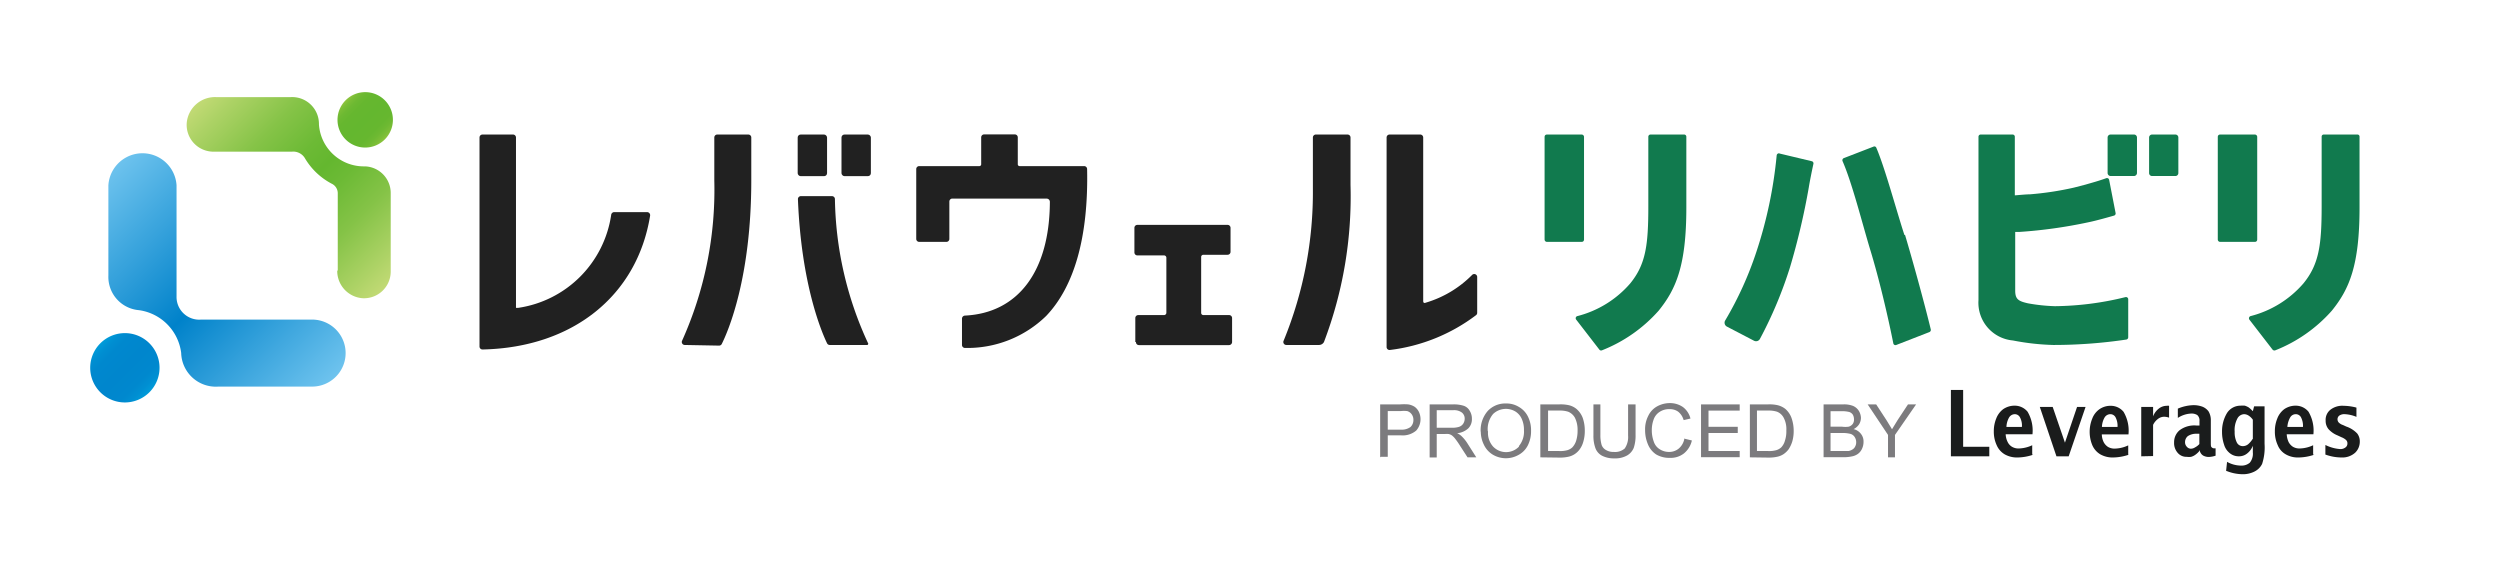 <svg xmlns="http://www.w3.org/2000/svg" xmlns:xlink="http://www.w3.org/1999/xlink" viewBox="0 0 194 44"><defs><style>.a{fill:#117a4e;}.b{fill:#212121;}.c{fill:url(#a);}.d{fill:url(#b);}.e{fill:url(#c);}.f{fill:url(#d);}.g{fill:#7c7b7e;}.h{fill:#1a1c1c;}</style><linearGradient id="a" x1="31.18" y1="-86.35" x2="16.69" y2="-71.86" gradientTransform="matrix(1, 0, 0, -1, 0, -65.26)" gradientUnits="userSpaceOnUse"><stop offset="0" stop-color="#c2da75"/><stop offset="0.09" stop-color="#acd265"/><stop offset="0.26" stop-color="#85c347"/><stop offset="0.41" stop-color="#6cba35"/><stop offset="0.49" stop-color="#64b72f"/><stop offset="0.58" stop-color="#6cba35"/><stop offset="0.73" stop-color="#85c347"/><stop offset="0.91" stop-color="#acd265"/><stop offset="1" stop-color="#c2da75"/></linearGradient><linearGradient id="b" x1="11.59" y1="-95.7" x2="7.79" y2="-91.9" gradientTransform="matrix(1, 0, 0, -1, 0, -65.26)" gradientUnits="userSpaceOnUse"><stop offset="0" stop-color="#009dda"/><stop offset="0" stop-color="#009bd9"/><stop offset="0.1" stop-color="#008fd2"/><stop offset="0.21" stop-color="#0088ce"/><stop offset="0.49" stop-color="#0086cd"/><stop offset="0.78" stop-color="#0088ce"/><stop offset="0.9" stop-color="#008fd2"/><stop offset="0.99" stop-color="#009bd9"/><stop offset="1" stop-color="#009dda"/></linearGradient><linearGradient id="c" x1="24.18" y1="-96.37" x2="7.39" y2="-79.57" gradientTransform="matrix(1, 0, 0, -1, 0, -65.26)" gradientUnits="userSpaceOnUse"><stop offset="0" stop-color="#6ec3ee"/><stop offset="0.49" stop-color="#0082ca"/><stop offset="1" stop-color="#6ec3ee"/></linearGradient><linearGradient id="d" x1="29.86" y1="-76.08" x2="26.82" y2="-73.04" gradientTransform="matrix(1, 0, 0, -1, 0, -65.26)" gradientUnits="userSpaceOnUse"><stop offset="0" stop-color="#8ec43e"/><stop offset="0" stop-color="#8bc33c"/><stop offset="0.07" stop-color="#79bd36"/><stop offset="0.15" stop-color="#6db932"/><stop offset="0.25" stop-color="#66b72f"/><stop offset="0.5" stop-color="#64b72f"/><stop offset="0.74" stop-color="#66b72f"/><stop offset="0.85" stop-color="#6db932"/><stop offset="0.93" stop-color="#79bd36"/><stop offset="0.99" stop-color="#8bc33c"/><stop offset="1" stop-color="#8ec43e"/></linearGradient></defs><rect class="a" x="119.86" y="10.44" width="3.06" height="8.33" rx="0.17"/><path class="a" d="M130.69,10.44h-2.6a.17.17,0,0,0-.18.17V16c0,3-.19,4.51-1.41,6a8.05,8.05,0,0,1-4.1,2.53.17.17,0,0,0-.09.27l1.8,2.33a.17.17,0,0,0,.19.06,11.52,11.52,0,0,0,4.41-3.08c1.36-1.68,2.15-3.52,2.15-8v-5.5a.17.17,0,0,0-.17-.17Z"/><rect class="a" x="172.1" y="10.44" width="3.06" height="8.33" rx="0.17"/><path class="a" d="M182.93,10.44h-2.6a.16.16,0,0,0-.17.17V16c0,3-.2,4.51-1.42,6a8.05,8.05,0,0,1-4.1,2.53.18.18,0,0,0-.09.27l1.8,2.33a.19.19,0,0,0,.2.06,11.5,11.5,0,0,0,4.4-3.08c1.36-1.68,2.15-3.52,2.15-8v-5.5a.16.16,0,0,0-.17-.17Z"/><path class="b" d="M37.46,10.44H39.8a.23.23,0,0,1,.24.23V23.89h.17a8.55,8.55,0,0,0,7.22-7.23.24.24,0,0,1,.23-.2h2.56a.24.24,0,0,1,.23.27c-1,6.21-6,10.24-13,10.39a.23.23,0,0,1-.24-.23V10.67a.23.23,0,0,1,.23-.23Z"/><path class="b" d="M107.86,10.44h2.34a.23.23,0,0,1,.24.23V23.35c0,.24.19.14.19.14a8.4,8.4,0,0,0,3.61-2.16.23.23,0,0,1,.39.17l0,2.77a.23.23,0,0,1-.08.18,13.84,13.84,0,0,1-6.71,2.71.23.23,0,0,1-.24-.24V10.67a.23.23,0,0,1,.23-.23Z"/><path class="b" d="M99.82,26.77a.23.23,0,0,1-.21-.33,30.36,30.36,0,0,0,2.27-11.82V10.67a.23.23,0,0,1,.24-.23h2.45a.23.23,0,0,1,.23.23v3.68a31.78,31.78,0,0,1-2.06,12.19.44.44,0,0,1-.38.23Z"/><path class="b" d="M74.65,24.72a.24.24,0,0,1,.23-.23c4.11-.2,6.57-3.42,6.59-8.83,0,0,0-.25-.28-.25H73.9a.23.23,0,0,0-.23.23v2.9a.23.23,0,0,1-.23.23H71.33a.23.23,0,0,1-.23-.23V13.12a.23.23,0,0,1,.23-.23H76a.14.14,0,0,0,.14-.14V10.66a.23.23,0,0,1,.23-.23h2.38a.23.23,0,0,1,.23.23v2.09a.14.14,0,0,0,.14.14h5a.23.23,0,0,1,.24.23c.11,5.28-1,9.11-3.17,11.39A8.75,8.75,0,0,1,74.89,27a.23.23,0,0,1-.24-.23V24.72Z"/><path class="b" d="M88.1,26.54V24.68a.23.23,0,0,1,.23-.23h2a.18.18,0,0,0,.18-.17V20a.18.18,0,0,0-.18-.18H88.26a.23.23,0,0,1-.23-.23V17.68a.23.23,0,0,1,.23-.23h7a.23.23,0,0,1,.23.23v1.86a.23.23,0,0,1-.23.23H93.38a.17.17,0,0,0-.17.18v4.33a.17.17,0,0,0,.17.17h2a.23.23,0,0,1,.23.23v1.86a.24.24,0,0,1-.23.24h-7a.23.23,0,0,1-.23-.24Z"/><path class="b" d="M53.14,26.77a.23.23,0,0,1-.21-.33A28.56,28.56,0,0,0,55.43,14V10.67a.23.23,0,0,1,.24-.23h2.4a.23.23,0,0,1,.23.23V14c0,7.58-1.81,11.73-2.29,12.69a.23.23,0,0,1-.21.13Z"/><path class="b" d="M64.39,26.77a.23.23,0,0,1-.21-.13c-.41-.85-2-4.55-2.26-11.17a.23.23,0,0,1,.23-.25h2.41a.23.23,0,0,1,.23.22,27.47,27.47,0,0,0,2.57,11.19.07.07,0,0,1,0,.09s0,.05-.08.05H64.39Z"/><rect class="b" x="61.9" y="10.44" width="2.28" height="3.23" rx="0.23"/><rect class="b" x="65.3" y="10.44" width="2.28" height="3.23" rx="0.23"/><path class="c" d="M26.17,21a2.12,2.12,0,0,0,1.94,2.14,2.07,2.07,0,0,0,2.21-2.07V15a2.07,2.07,0,0,0-2-2.09,3.49,3.49,0,0,1-3.57-3.26,2.08,2.08,0,0,0-2.25-2.11H16.85a2.2,2.2,0,0,0-2.36,2,2.08,2.08,0,0,0,2.08,2.23h6.08a1.05,1.05,0,0,1,1,.49,5.24,5.24,0,0,0,2.1,2,.82.82,0,0,1,.46.77V21Z"/><path class="d" d="M9.69,31.23A2.69,2.69,0,1,0,7,28.54,2.69,2.69,0,0,0,9.69,31.23Z"/><path class="e" d="M8.41,21.39a2.59,2.59,0,0,0,2.38,2.68,3.83,3.83,0,0,1,3.27,3.32A2.69,2.69,0,0,0,16.94,30h7.28a2.6,2.6,0,0,0,0-5.2H15.61A1.76,1.76,0,0,1,13.7,23V14.38a2.65,2.65,0,0,0-5.29,0Z"/><path class="f" d="M28.34,7.15A2.15,2.15,0,1,0,30.49,9.3,2.15,2.15,0,0,0,28.34,7.15Z"/><path class="a" d="M163.79,10.44h1.81a.23.23,0,0,1,.23.23v2.76a.24.24,0,0,1-.23.23h-1.81a.24.24,0,0,1-.24-.23V10.67A.23.23,0,0,1,163.79,10.44Z"/><path class="a" d="M167,10.44h1.81a.23.23,0,0,1,.23.23v2.76a.23.23,0,0,1-.23.23H167a.23.23,0,0,1-.23-.23V10.67A.23.23,0,0,1,167,10.44Z"/><path class="a" d="M138.08,11.9a.18.18,0,0,0-.21.16,34,34,0,0,1-1.58,7.5,27,27,0,0,1-2.41,5.3.34.34,0,0,0,.14.49l2.09,1.09a.34.34,0,0,0,.46-.14,32.21,32.21,0,0,0,2.34-5.58,54.58,54.58,0,0,0,1.45-6.16c.06-.39.23-1.24.36-1.84a.17.17,0,0,0-.13-.21l-2.51-.6Z"/><path class="a" d="M145.53,11.3h0Z"/><path class="a" d="M147.78,18.23c-.65-2-1.5-5.18-2.18-6.77a.16.16,0,0,0-.22-.08l-2.3.89a.18.18,0,0,0-.1.23c.72,1.63,1.5,4.71,2.11,6.75.76,2.46,1.46,5.52,1.83,7.39a.17.17,0,0,0,.23.13l2.57-1a.18.18,0,0,0,.11-.2c-.48-2-1.45-5.51-2-7.34Z"/><path class="a" d="M164.92,23.06a23.6,23.6,0,0,1-5.46.7,13.81,13.81,0,0,1-2.08-.22c-.77-.17-1-.33-1-1V22.2h0V18l.3,0a37.37,37.37,0,0,0,5.37-.75c.59-.12,1.48-.37,2-.52a.17.17,0,0,0,.12-.2l-.5-2.57a.17.17,0,0,0-.23-.13c-.65.23-1,.32-1.62.5l-.89.23a24,24,0,0,1-3.41.52c-.28,0-.78.05-1.17.08V10.61a.17.17,0,0,0-.18-.17H153.7a.17.17,0,0,0-.17.17V23.29a2.94,2.94,0,0,0,2.67,3.13,18.67,18.67,0,0,0,3.13.35,38.49,38.49,0,0,0,5.67-.42.18.18,0,0,0,.15-.18V23.23a.17.17,0,0,0-.22-.17Z"/><path class="g" d="M107.1,35.49V31.38h1.55a4.21,4.21,0,0,1,.62,0,1.31,1.31,0,0,1,.51.19,1.08,1.08,0,0,1,.33.4,1.33,1.33,0,0,1-.21,1.44,1.61,1.61,0,0,1-1.21.37h-1v1.67h-.54Zm.54-2.15h1.06a1.17,1.17,0,0,0,.75-.2.73.73,0,0,0,.23-.56.72.72,0,0,0-.14-.44.65.65,0,0,0-.34-.24,2.19,2.19,0,0,0-.51,0h-1v1.47Z"/><path class="g" d="M110.94,35.49V31.38h1.82a2.56,2.56,0,0,1,.83.11.84.84,0,0,1,.46.39,1.14,1.14,0,0,1,.17.62,1,1,0,0,1-.28.74,1.5,1.5,0,0,1-.87.38,1.15,1.15,0,0,1,.33.21,2.93,2.93,0,0,1,.45.54l.71,1.12h-.68l-.55-.85a5.89,5.89,0,0,0-.39-.57,1.44,1.44,0,0,0-.27-.28.8.8,0,0,0-.25-.11,1.51,1.51,0,0,0-.3,0h-.63v1.82h-.55Zm.54-2.3h1.17a1.62,1.62,0,0,0,.58-.07.62.62,0,0,0,.32-.25.7.7,0,0,0,.11-.37.6.6,0,0,0-.21-.48,1,1,0,0,0-.66-.19h-1.3v1.36Z"/><path class="g" d="M114.9,33.49a2.27,2.27,0,0,1,.55-1.6,1.86,1.86,0,0,1,1.42-.58,1.82,1.82,0,0,1,1,.27,1.74,1.74,0,0,1,.7.75,2.37,2.37,0,0,1,.24,1.11,2.44,2.44,0,0,1-.25,1.12,1.71,1.71,0,0,1-.72.74,2,2,0,0,1-1,.26,2,2,0,0,1-1-.28,1.78,1.78,0,0,1-.69-.77,2.28,2.28,0,0,1-.24-1Zm.57,0a1.58,1.58,0,0,0,.4,1.17,1.39,1.39,0,0,0,2,0l0-.05a1.74,1.74,0,0,0,.39-1.22,2.06,2.06,0,0,0-.17-.88,1.28,1.28,0,0,0-.5-.58,1.44,1.44,0,0,0-1.72.19,1.81,1.81,0,0,0-.42,1.32h0Z"/><path class="g" d="M119.53,35.49V31.38H121a3,3,0,0,1,.73.06,1.46,1.46,0,0,1,.6.29,1.71,1.71,0,0,1,.49.7,3,3,0,0,1,.16,1,2.91,2.91,0,0,1-.11.83,1.83,1.83,0,0,1-.28.6,1.49,1.49,0,0,1-.38.37,1.43,1.43,0,0,1-.49.21,2.9,2.9,0,0,1-.66.07Zm.55-.49H121a2,2,0,0,0,.64-.07,1,1,0,0,0,.37-.21,1.36,1.36,0,0,0,.3-.52,2.6,2.6,0,0,0,.11-.79,2.1,2.1,0,0,0-.21-1,1.06,1.06,0,0,0-.52-.46,2.07,2.07,0,0,0-.7-.09h-.86V35Z"/><path class="g" d="M126.37,31.38h.55v2.37a3,3,0,0,1-.14,1,1.22,1.22,0,0,1-.51.59,1.87,1.87,0,0,1-1,.23,2,2,0,0,1-.94-.2,1.09,1.09,0,0,1-.52-.58,2.73,2.73,0,0,1-.16-1V31.38h.54v2.37a2.64,2.64,0,0,0,.1.79.74.74,0,0,0,.35.39,1.1,1.1,0,0,0,.59.14,1.13,1.13,0,0,0,.85-.27,1.57,1.57,0,0,0,.26-1V31.38Z"/><path class="g" d="M130.75,34.05l.54.13a1.8,1.8,0,0,1-.61,1,1.66,1.66,0,0,1-1.09.35,2,2,0,0,1-1.08-.27,1.73,1.73,0,0,1-.63-.78,2.81,2.81,0,0,1-.22-1.1,2.27,2.27,0,0,1,.25-1.12,1.63,1.63,0,0,1,.69-.73,2.06,2.06,0,0,1,1-.25,1.76,1.76,0,0,1,1,.31,1.59,1.59,0,0,1,.58.89l-.53.12a1.27,1.27,0,0,0-.42-.65,1.09,1.09,0,0,0-.68-.2,1.31,1.31,0,0,0-.79.23,1.16,1.16,0,0,0-.45.61,2.34,2.34,0,0,0-.13.79,2.57,2.57,0,0,0,.16.91,1.08,1.08,0,0,0,.47.58,1.32,1.32,0,0,0,.7.2,1.15,1.15,0,0,0,.77-.27,1.29,1.29,0,0,0,.43-.78Z"/><path class="g" d="M132,35.49V31.38h3v.48h-2.42v1.26h2.27v.48h-2.27V35H135v.48H132Z"/><path class="g" d="M135.79,35.49V31.38h1.41a2.92,2.92,0,0,1,.73.06,1.56,1.56,0,0,1,.61.29,1.69,1.69,0,0,1,.48.7,3,3,0,0,1,.17,1,2.91,2.91,0,0,1-.11.83,2.36,2.36,0,0,1-.28.6,1.67,1.67,0,0,1-.38.37,1.43,1.43,0,0,1-.49.21,3,3,0,0,1-.66.07Zm.55-.49h.87a2,2,0,0,0,.64-.07,1,1,0,0,0,.37-.21,1.22,1.22,0,0,0,.29-.52,2.32,2.32,0,0,0,.11-.79,1.89,1.89,0,0,0-.21-1,1,1,0,0,0-.51-.46,2.11,2.11,0,0,0-.7-.09h-.86V35Z"/><path class="g" d="M141.51,35.49V31.38h1.54a1.91,1.91,0,0,1,.75.12,1,1,0,0,1,.45.39,1.13,1.13,0,0,1,.16.54,1,1,0,0,1-.14.49,1.12,1.12,0,0,1-.43.38,1,1,0,0,1,.57.37.94.94,0,0,1,.2.62,1.25,1.25,0,0,1-.12.54,1,1,0,0,1-.3.38,1.13,1.13,0,0,1-.45.2,3,3,0,0,1-.67.07h-1.56Zm.54-2.38h.89a1.87,1.87,0,0,0,.52,0,.6.6,0,0,0,.31-.21.56.56,0,0,0,.1-.36.74.74,0,0,0-.09-.36.53.53,0,0,0-.28-.21,2.25,2.25,0,0,0-.63-.06h-.82V33.1Zm0,1.89h1.39a.84.84,0,0,0,.31-.12.52.52,0,0,0,.21-.23.66.66,0,0,0,.08-.34.72.72,0,0,0-.12-.4.58.58,0,0,0-.32-.24,2.48,2.48,0,0,0-.61-.07h-.94V35Z"/><path class="g" d="M146.51,35.49V33.75l-1.58-2.37h.66l.81,1.24q.22.35.42.69c.12-.21.27-.45.44-.72l.8-1.21h.63l-1.64,2.37v1.74Z"/><polygon class="h" points="151.39 35.41 151.39 30.26 152.34 30.26 152.34 34.67 154.37 34.67 154.37 35.41 151.39 35.41"/><path class="h" d="M157.79,35.28a3.87,3.87,0,0,1-1.22.22,1.93,1.93,0,0,1-1-.24,1.53,1.53,0,0,1-.63-.72,2.47,2.47,0,0,1-.22-1.07,2.57,2.57,0,0,1,.19-1,1.62,1.62,0,0,1,.54-.72,1.56,1.56,0,0,1,.89-.27,1.29,1.29,0,0,1,1,.47,2.88,2.88,0,0,1,.38,1.75h-2.08a1.46,1.46,0,0,0,.16.61.88.88,0,0,0,.33.36,1,1,0,0,0,.57.13,2.6,2.6,0,0,0,1-.25v.73Zm-2.09-2.15h1.2a1.34,1.34,0,0,0-.16-.76.45.45,0,0,0-.39-.23.53.53,0,0,0-.44.25,1.58,1.58,0,0,0-.21.73Z"/><path class="h" d="M159.58,35.41l-1.29-3.83h1l.95,2.77.94-2.77h.66l-1.31,3.83Z"/><path class="h" d="M165.21,35.28a3.92,3.92,0,0,1-1.22.22,1.93,1.93,0,0,1-1-.24,1.53,1.53,0,0,1-.63-.72,2.72,2.72,0,0,1,0-2.06,1.57,1.57,0,0,1,.55-.72,1.5,1.5,0,0,1,.88-.27,1.28,1.28,0,0,1,1,.47,2.88,2.88,0,0,1,.38,1.75h-2.07a1.44,1.44,0,0,0,.15.61,1,1,0,0,0,.33.36,1,1,0,0,0,.57.13,2.55,2.55,0,0,0,1-.25v.73Zm-2.1-2.15h1.21a1.43,1.43,0,0,0-.16-.76.46.46,0,0,0-.4-.23.53.53,0,0,0-.44.25,1.58,1.58,0,0,0-.21.73Z"/><path class="h" d="M166.16,35.41V31.58h.92v.73a1.38,1.38,0,0,1,.44-.6,1,1,0,0,1,.63-.22.47.47,0,0,1,.17,0v.92a1.15,1.15,0,0,0-.36-.07.78.78,0,0,0-.49.16,1.26,1.26,0,0,0-.39.47v2.42Z"/><path class="h" d="M170.67,35a1.67,1.67,0,0,1-.34.31,1,1,0,0,1-.3.14,1.2,1.2,0,0,1-.33,0,.88.88,0,0,1-.72-.32,1.14,1.14,0,0,1-.27-.79,1.21,1.21,0,0,1,.41-.94,1.9,1.9,0,0,1,1.32-.38h.24v-.34a.56.56,0,0,0-.17-.47.83.83,0,0,0-.44-.12,2.05,2.05,0,0,0-1.07.34v-.72a3.28,3.28,0,0,1,1.23-.27,2,2,0,0,1,.68.12,1.1,1.1,0,0,1,.47.36,1.31,1.31,0,0,1,.18.72v1.7c0,.21,0,.34.08.38a.22.22,0,0,0,.17.07h.12l0,.57a1.84,1.84,0,0,1-.52.1.91.91,0,0,1-.43-.1.58.58,0,0,1-.28-.4h-.05Zm0-.54v-.8h-.22a1.15,1.15,0,0,0-.67.18.6.6,0,0,0-.22.46.5.5,0,0,0,.14.37.42.42,0,0,0,.31.15.6.6,0,0,0,.32-.1,1.23,1.23,0,0,0,.34-.26Z"/><path class="h" d="M172.74,36.59l.08-.75a2.27,2.27,0,0,0,1.06.29,1,1,0,0,0,.7-.22,1.09,1.09,0,0,0,.24-.8v-.52a1.39,1.39,0,0,1-.43.59,1,1,0,0,1-.66.23,1.09,1.09,0,0,1-.68-.23,1.31,1.31,0,0,1-.46-.67,3.06,3.06,0,0,1-.16-1,2.74,2.74,0,0,1,.38-1.45,1.24,1.24,0,0,1,1.06-.58,1.75,1.75,0,0,1,.33,0,1.51,1.51,0,0,1,.29.13,2.35,2.35,0,0,1,.33.3l.1-.38h.81v2.91a4.13,4.13,0,0,1-.19,1.56,1.31,1.31,0,0,1-.61.6,2,2,0,0,1-.92.2,3.44,3.44,0,0,1-1.27-.27Zm2.08-2.6V32.57a1.17,1.17,0,0,0-.36-.34.66.66,0,0,0-.31-.09.62.62,0,0,0-.54.36,1.87,1.87,0,0,0-.2,1,1.77,1.77,0,0,0,.16.82.51.51,0,0,0,.47.3.66.66,0,0,0,.42-.15,1.82,1.82,0,0,0,.37-.45h0Z"/><path class="h" d="M179.6,35.28a3.87,3.87,0,0,1-1.22.22,1.88,1.88,0,0,1-1-.24,1.43,1.43,0,0,1-.63-.72,2.47,2.47,0,0,1-.22-1.07,2.57,2.57,0,0,1,.19-1,1.62,1.62,0,0,1,.54-.72,1.55,1.55,0,0,1,.88-.27,1.28,1.28,0,0,1,1,.47,2.88,2.88,0,0,1,.38,1.75h-2.07a1.61,1.61,0,0,0,.15.61,1,1,0,0,0,.33.36,1,1,0,0,0,.57.13,2.55,2.55,0,0,0,1-.25v.73Zm-2.1-2.15h1.21a1.43,1.43,0,0,0-.16-.76.46.46,0,0,0-.4-.23.5.5,0,0,0-.43.25,1.72,1.72,0,0,0-.22.73Z"/><path class="h" d="M180.45,35.28v-.75a3.09,3.09,0,0,0,1.16.32.64.64,0,0,0,.4-.13.37.37,0,0,0,.15-.31.35.35,0,0,0-.11-.27,1.13,1.13,0,0,0-.35-.21l-.3-.14a1.9,1.9,0,0,1-.7-.48,1,1,0,0,1-.23-.67,1,1,0,0,1,.34-.82,1.49,1.49,0,0,1,1.05-.33,4.07,4.07,0,0,1,1,.14v.72a2.62,2.62,0,0,0-.91-.21.68.68,0,0,0-.42.11.36.36,0,0,0-.14.29.38.38,0,0,0,.09.24.79.79,0,0,0,.33.2l.26.12a2.1,2.1,0,0,1,.85.54,1,1,0,0,1,.2.64,1.18,1.18,0,0,1-.36.85,1.49,1.49,0,0,1-1.07.37,3.7,3.7,0,0,1-1.22-.22Z"/></svg>